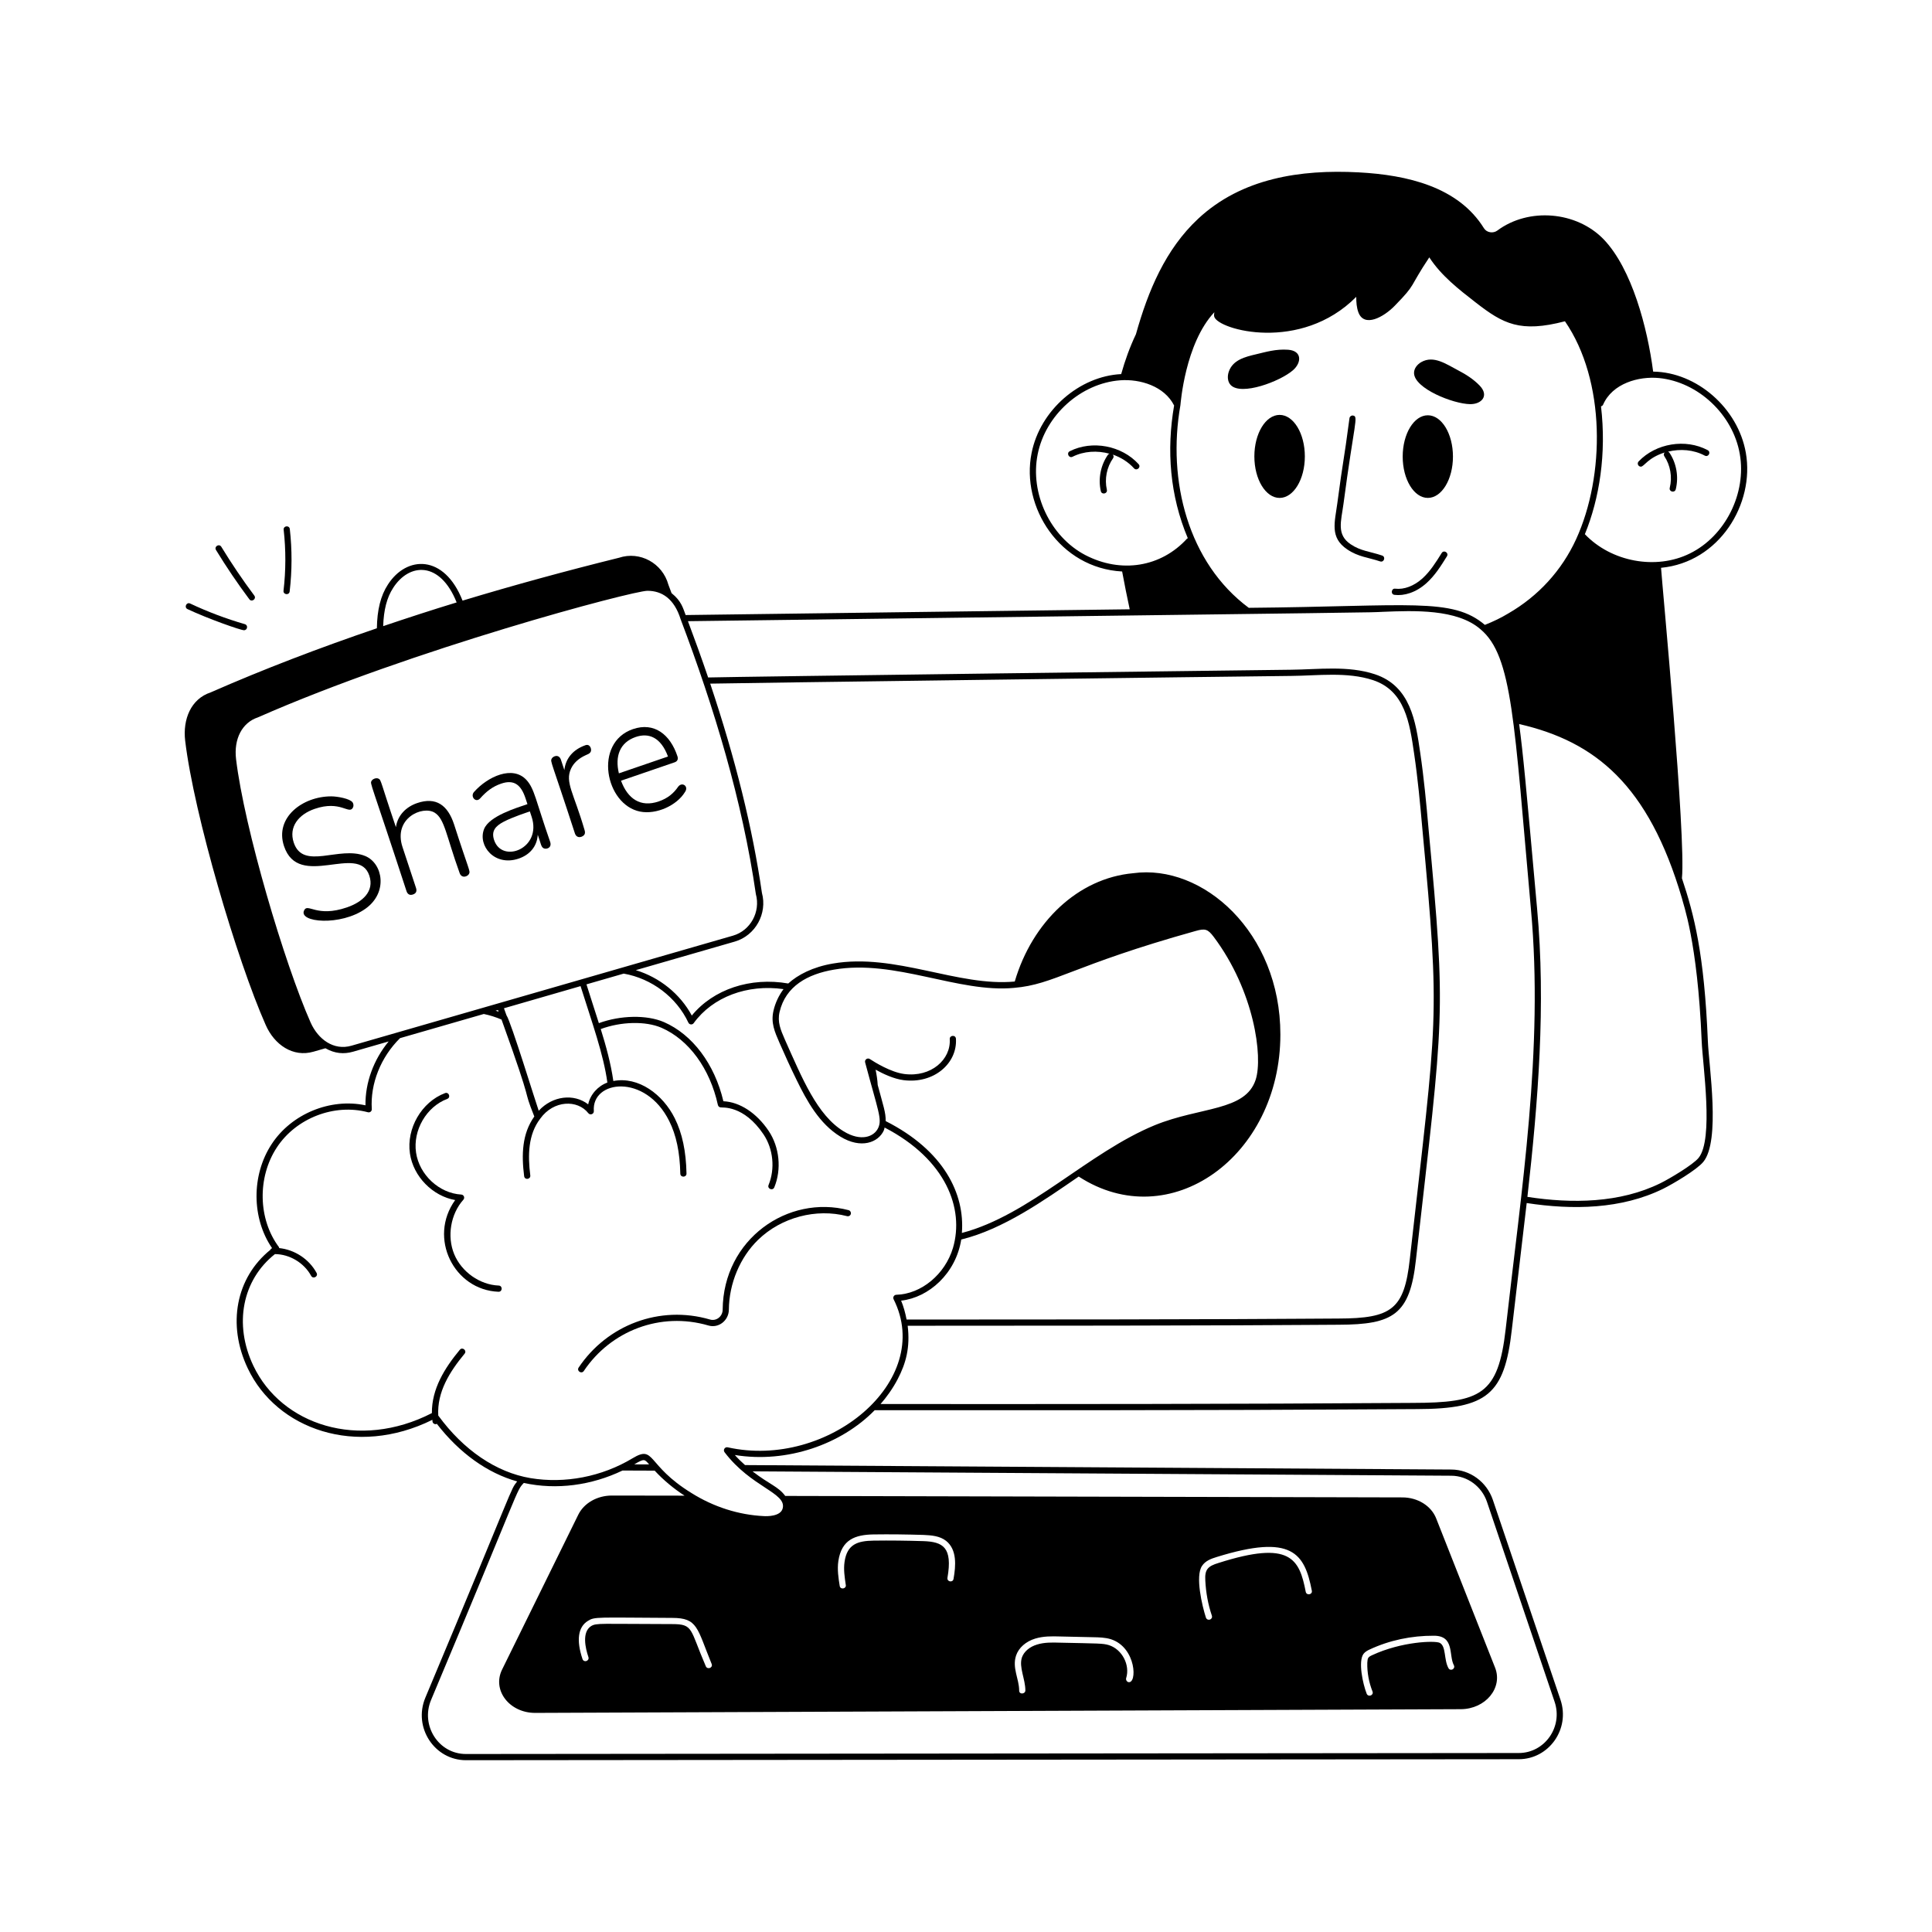 <svg xmlns="http://www.w3.org/2000/svg" enable-background="new 0 0 156 156" viewBox="0 0 156 156"><path d="M132.493,37.68c0.265,0,0.553-0.711,1.919-1.144
		c-0.07,0.083-0.094,0.197-0.031,0.291c0.495,0.734,0.661,1.691,0.444,2.56
		c-0.082,0.32,0.404,0.442,0.484,0.121c0.251-1.003,0.059-2.11-0.515-2.96
		c-0.028-0.042-0.073-0.059-0.115-0.077c0.994-0.248,2.071-0.164,2.974,0.318
		c0.295,0.155,0.525-0.285,0.236-0.441c-1.783-0.952-4.181-0.56-5.578,0.91
		C132.159,37.418,132.277,37.68,132.493,37.68z"/><path d="M91.567,37.815c0.22,0.24,0.594-0.089,0.371-0.336
		c-1.362-1.503-3.751-1.955-5.557-1.046c-0.298,0.149-0.067,0.598,0.225,0.446
		c0.915-0.459,1.994-0.516,2.981-0.244c-0.043,0.017-0.088,0.033-0.117,0.073
		c-0.594,0.839-0.812,1.941-0.584,2.947c0.073,0.322,0.561,0.213,0.488-0.11
		c-0.198-0.871-0.01-1.823,0.504-2.548c0.066-0.093,0.043-0.205-0.023-0.29
		C90.506,36.931,91.103,37.303,91.567,37.815z"/><path d="M111.439,45.331c0.313,0.104,0.474-0.367,0.16-0.474
		c-0.972-0.329-1.726-0.36-2.537-0.908c-1.164-0.782-0.773-1.847-0.584-3.25
		c0.877-6.639,1.235-7.085,0.766-7.146c-0.135-0.018-0.263,0.079-0.28,0.215
		c-0.489,3.711-0.493,3.172-0.981,6.866c-0.206,1.543-0.629,2.77,0.801,3.729
		C109.679,44.97,110.487,45.01,111.439,45.331z"/><path d="M118.698,32.633c0.928,0.015,1.571-0.677,0.774-1.502
		c-0.496-0.514-1.108-0.903-1.729-1.225c-0.954-0.496-1.976-1.239-2.98-0.669
		c-0.325,0.184-0.599,0.52-0.586,0.898
		C114.215,31.371,117.328,32.611,118.698,32.633z"/><path d="M104.403,29.894c0.708-0.618,0.738-1.574-0.401-1.654
		c-0.983-0.069-1.79,0.181-2.586,0.368c-0.887,0.208-1.872,0.456-2.197,1.401
		c-0.124,0.359-0.11,0.797,0.147,1.073
		C100.209,31.989,103.37,30.796,104.403,29.894z"/><path d="M68.522,97.715c-4.895-1.28-10.125,2.338-10.17,8.034
		c-0.004,0.549-0.511,0.944-1.014,0.799c-4.081-1.195-8.316,0.447-10.614,3.874
		c-0.184,0.277,0.233,0.548,0.416,0.278c2.179-3.249,6.185-4.804,10.058-3.673
		c0.831,0.246,1.646-0.408,1.654-1.274c0.017-2.116,0.9-4.227,2.366-5.649
		c1.865-1.808,4.683-2.556,7.177-1.905c0.137,0.038,0.271-0.045,0.306-0.179
		C68.734,97.886,68.654,97.75,68.522,97.715z"/><path d="M40.27,103.803c-1.525-0.059-3.004-1.102-3.596-2.536
		c-0.593-1.437-0.288-3.244,0.742-4.396c0.139-0.156,0.036-0.404-0.172-0.416
		c-1.782-0.102-3.386-1.591-3.65-3.39c-0.265-1.801,0.841-3.704,2.517-4.333
		c0.313-0.117,0.129-0.588-0.176-0.468c-1.887,0.708-3.133,2.849-2.835,4.873
		c0.274,1.869,1.834,3.44,3.653,3.763c-2.2,3.055-0.098,7.265,3.497,7.404
		c0.003,0,0.007,0,0.01,0C40.584,104.303,40.594,103.816,40.27,103.803z"/><path d="M21.453,82.758c0.7,1.6,2.2,2.64,3.86,2.16l0.963-0.276
		c0.752,0.428,1.486,0.492,2.236,0.277l2.871-0.828
		c-1.218,1.477-1.9,3.333-1.872,5.158c-2.83-0.601-5.972,0.681-7.576,3.133
		c-1.648,2.506-1.62,5.996,0.037,8.404c-0.07,0.023-0.117,0.068-0.145,0.135
		c-2.769,2.238-3.51,6.024-1.818,9.575c2.334,4.913,8.745,7.195,14.904,4.147
		c0.006,0.047,0.003,0.096,0.01,0.142c0.021,0.138,0.15,0.23,0.285,0.209
		c0.024-0.004,0.037-0.025,0.057-0.035c1.826,2.362,4.084,3.986,6.494,4.659
		c-0.595,0.764-0.015-0.171-7.415,17.464c-1.003,2.408,0.746,5.046,3.28,5.046
		l85.01-0.08c2.426,0,4.168-2.428,3.368-4.8l-5.461-16.141
		c-0.496-1.455-1.841-2.438-3.345-2.449l-57.039-0.36
		c-0.297-0.264-0.574-0.533-0.823-0.814c4.226,0.689,8.61-0.869,11.292-3.616
		c30.896,0.022,36.162-0.059,43.797-0.091c5.68-0.012,7.057-1.198,7.647-6.391
		c0.012-0.103,1.077-9.135,1.204-10.247c3.699,0.568,7.658,0.507,11.029-1.157
		c0.744-0.367,2.704-1.519,3.231-2.165c1.407-1.703,0.45-7.739,0.368-9.76
		c-0.292-7.08-1.114-10.205-2.093-13.142c0.333-3.396-1.586-23.569-1.687-25.068
		c4.713-0.447,7.572-5.17,6.847-9.283c-0.626-3.599-3.964-6.519-7.484-6.558
		c-0.46-3.544-1.716-8.301-3.993-10.679c-2.2-2.28-6.07-2.59-8.59-0.71
		c-0.34,0.25-0.86,0.17-1.08-0.19c-2.077-3.342-6.184-4.301-10.12-4.51
		c-4.7-0.25-9.44,0.47-12.95,3.74c-2.65,2.47-4.05,5.83-5.03,9.33
		c-0.492,1.031-0.88,2.109-1.191,3.219c-3.34,0.164-6.542,2.888-7.234,6.372
		c-0.881,4.367,2.285,9.3,7.311,9.567c0.186,1.024,0.397,2.036,0.612,3.052
		c-2.875,0.035-34.946,0.446-35.856,0.464c-0.21-0.536-0.326-1.119-1.139-1.77
		c-0.084-0.225-0.169-0.45-0.253-0.675c-0.48-1.75-2.3-2.74-3.99-2.18
		c-4.319,1.07-8.533,2.222-12.632,3.462c-1.485-3.767-4.525-3.641-6.027-1.299
		c-0.585,0.89-0.871,2.055-0.891,3.53c-4.654,1.586-9.143,3.3-13.42,5.178
		c-1.61,0.53-2.26,2.19-2.06,3.9
		C15.663,65.778,19.143,77.548,21.453,82.758z M117.191,119.158
		c1.292,0.009,2.448,0.857,2.875,2.11l5.46,16.14
		c0.69,2.04-0.803,4.14-2.894,4.14l-85.01,0.08
		c-2.223,0-3.669-2.315-2.819-4.354c7.374-17.55,6.84-16.827,7.492-17.533
		c2.647,0.58,5.468,0.197,7.971-1.003l2.596,0.01
		c0.717,0.774,1.531,1.445,2.41,2.02l-5.87-0.009
		c-1.18,0-2.25,0.61-2.71,1.55l-6.15,12.5c-0.82,1.66,0.58,3.5,2.67,3.5
		l74.74-0.3c2-0.01,3.41-1.72,2.77-3.35l-4.76-12.06
		c-0.4-1.01-1.49-1.69-2.73-1.69l-49.828-0.119
		c-0.578-0.777-1.249-0.907-2.642-1.986L117.191,119.158z M51.21,118.241
		c0.824-0.483,0.83-0.427,1.202,0.005L51.21,118.241z M47.513,133.808
		c0.093,0.304-0.364,0.475-0.48,0.15c-0.51-1.52-0.36-2.59,0.44-3.08
		c0.55-0.345,0.701-0.269,6.8-0.24c2.075,0,1.997,0.803,3.19,3.72
		c0.121,0.314-0.342,0.477-0.47,0.19c-1.307-3.021-0.976-3.41-2.72-3.41
		c-5.833-0.009-6.094-0.102-6.54,0.16
		C46.973,131.778,47.263,133.068,47.513,133.808z M74.553,124.438
		c-1.33-0.04-2.68-0.06-4.02-0.04c-1.259,0.022-2.136,0.271-2.34,1.72
		c-0.09,0.61,0.01,1.25,0.1,1.86c0.064,0.301-0.434,0.415-0.49,0.08
		c-0.1-0.62-0.21-1.33-0.11-2.01c0.259-1.73,1.349-2.126,2.84-2.15
		c1.34-0.02,2.7,0,4.04,0.04c0.64,0.03,1.31,0.08,1.82,0.48
		c0.89,0.71,0.79,2.01,0.6,3.07c-0.048,0.316-0.539,0.251-0.49-0.09
		C76.932,124.934,76.14,124.492,74.553,124.438z M89.543,132.838
		c-0.506-0.152-0.803-0.129-3.98-0.2c-0.61-0.02-1.24-0.03-1.82,0.15
		c-0.61,0.18-1.07,0.58-1.23,1.05c-0.252,0.789,0.28,1.726,0.28,2.66
		c0,0.295-0.5,0.347-0.5,0.01c0-0.942-0.583-1.831-0.25-2.83
		c0.21-0.63,0.79-1.14,1.55-1.37c0.66-0.2,1.33-0.19,1.99-0.17
		l2.7,0.06c0.47,0.01,0.95,0.02,1.41,0.16
		c2.087,0.669,2.145,3.673,1.4,3.46c-0.13-0.05-0.2-0.19-0.16-0.32
		C91.263,134.438,90.603,133.178,89.543,132.838z M97.853,130.458
		c0.096,0.314-0.354,0.474-0.48,0.16c-0.306-0.948-0.873-3.34-0.32-4.17
		c0.27-0.42,0.74-0.59,1.2-0.73c6.072-1.88,7.086-0.3,7.67,2.72
		c0.074,0.318-0.416,0.42-0.49,0.1c-0.515-2.672-1.243-4.181-7.03-2.34
		c-0.889,0.265-1.134,0.536-1.08,1.43
		C97.373,128.588,97.543,129.548,97.853,130.458z M110.823,136.578
		c0.121,0.314-0.348,0.485-0.47,0.18c-0.316-0.807-0.698-2.597-0.26-3.21
		c0.13-0.17,0.31-0.27,0.48-0.35c1.62-0.76,3.41-1.13,5.21-1.12
		c1.684,0,1.181,1.587,1.61,2.38c0.149,0.298-0.28,0.527-0.44,0.23
		c-0.38-0.693-0.172-1.78-0.71-2.04c-0.397-0.183-3.063-0.109-5.45,1
		c-0.338,0.156-0.366,0.231-0.39,0.61
		C110.383,135.048,110.533,135.848,110.823,136.578z M58.758,116.864
		c-0.233-0.05-0.391,0.214-0.254,0.395c2.151,2.838,5.011,3.272,4.696,4.53
		c-0.162,0.671-1.295,0.645-1.525,0.629c-2.034-0.097-4.053-0.741-5.841-1.863
		c-3.67-2.255-2.922-3.906-4.75-2.812c-2.494,1.503-5.476,2.068-8.249,1.608
		c-2.774-0.467-5.41-2.263-7.448-5.054c-0.103-1.903,0.912-3.523,2.126-4.992
		c0.212-0.257-0.178-0.573-0.385-0.318c-1.243,1.503-2.271,3.163-2.256,5.114
		c-5.881,3.023-12.143,0.957-14.414-3.821c-1.6-3.359-0.891-6.934,1.741-9.018
		c1.175,0.006,2.349,0.696,2.924,1.757c0.155,0.288,0.596,0.053,0.439-0.238
		c-0.606-1.119-1.772-1.875-3.02-2.005c-0.008-0.026-0.003-0.056-0.02-0.079
		c-1.685-2.249-1.756-5.631-0.171-8.043c1.552-2.373,4.648-3.569,7.356-2.845
		c0.17,0.045,0.326-0.092,0.313-0.257c-0.129-2.054,0.724-4.19,2.28-5.727
		l6.764-1.951c0.491,0.101,0.971,0.254,1.432,0.45
		c2.767,7.673,1.591,5.171,2.647,7.827c-0.998,1.397-1.04,3.089-0.821,4.818
		c0.042,0.336,0.538,0.261,0.496-0.062c-0.206-1.618-0.18-3.301,0.805-4.583
		c1.082-1.508,3.016-1.547,3.88-0.442c0.154,0.195,0.466,0.071,0.446-0.173
		c-0.19-2.495,4.164-3.065,6.088,0.811c0.566,1.132,0.858,2.521,0.894,4.243
		c0.007,0.334,0.507,0.322,0.5-0.01c-0.036-1.798-0.346-3.256-0.946-4.456
		c-0.954-1.923-2.929-3.405-4.961-3.011c-0.205-1.43-0.586-2.81-1.017-4.195
		c1.637-0.607,3.62-0.658,4.904-0.104c2.21,0.964,3.912,3.294,4.555,6.234
		c0.025,0.115,0.127,0.197,0.244,0.197c0.1,0.032,1.838-0.212,3.442,2.179
		c0.785,1.171,0.944,2.775,0.406,4.086c-0.125,0.303,0.335,0.497,0.463,0.189
		c0.599-1.46,0.421-3.248-0.454-4.554c-0.978-1.456-2.331-2.338-3.657-2.398
		c-0.709-3.004-2.492-5.386-4.801-6.392c-1.385-0.598-3.507-0.554-5.254,0.086
		c-0.446-1.404-0.559-1.728-1.001-3.132l3.008-0.868
		c2.266,0.398,4.264,1.91,5.221,3.959c0.083,0.175,0.32,0.193,0.429,0.041
		c1.534-2.12,4.342-3.163,7.253-2.747c-0.379,0.511-0.662,1.105-0.808,1.734
		c-0.231,0.99,0.1,1.718,0.489,2.615c0.434,1.001,0.897,2.007,1.378,2.99
		c0.815,1.667,1.828,3.533,3.539,4.574c1.66,1.013,3.055,0.476,3.501-0.502
		c0.035-0.076,0.041-0.157,0.064-0.235c4.98,2.588,6.443,6.563,5.522,9.713
		c-0.638,2.142-2.562,3.736-4.578,3.791c-0.182,0.005-0.299,0.197-0.217,0.362
		C75.476,111.519,66.816,118.662,58.758,116.864z M49.042,87.412
		c-0.756,0.276-1.378,0.954-1.549,1.759c-1.154-0.893-2.88-0.691-3.988,0.511
		c-0.002,0.002-0.004,0.004-0.006,0.006c-0.182-0.482-2.264-7.261-2.6-7.7
		c-0.066-0.19-0.136-0.383-0.207-0.575c0.101-0.029,6.287-1.817,6.186-1.788
		C47.793,82.537,48.736,85.139,49.042,87.412z M40.258,81.688
		c-0.08-0.028-0.159-0.056-0.239-0.082l0.19-0.054
		C40.225,81.598,40.241,81.643,40.258,81.688z M59.333,76.028c0,0,0.001,0,0.001-0
		c1.665-0.487,2.643-2.266,2.187-3.936c-0.757-5.235-2.126-10.767-4.175-16.892
		c1.489-0.041,43.004-0.587,46.909-0.622c2.155-0.019,4.515-0.347,6.601,0.337
		c2.591,0.857,2.964,3.433,3.331,5.959c0.296,2.004,0.484,4.037,0.668,6.117
		c1.456,15.617,1.201,14.909-1.02,34.679c-0.448,4.046-1.454,4.784-5.753,4.796
		c-3.561,0.012-6.864,0.082-34.879,0.082c-0.107-0.557-0.251-1.074-0.442-1.526
		c2.232-0.248,4.419-2.186,4.855-4.936c3.376-0.824,6.665-3.149,9.484-5.085
		c7.358,4.783,16.284-1.607,16.284-11.472c0-8.255-6.264-13.797-11.89-13.02
		c-4.448,0.403-8.148,3.942-9.558,8.745c-4.575,0.439-9.642-2.321-14.684-1.452
		c-1.619,0.275-2.831,0.906-3.605,1.611c-3.05-0.535-6.045,0.462-7.787,2.588
		c-0.942-1.747-2.603-3.081-4.523-3.665L59.333,76.028z M70.871,87.607
		c-0.023-0.414-0.087-0.826-0.171-1.236c0.619,0.343,1.472,0.745,2.256,0.846
		c2.461,0.314,4.353-1.364,4.232-3.341c-0.022-0.336-0.519-0.296-0.5,0.031
		c0.104,1.643-1.507,3.095-3.668,2.814c-1.096-0.141-2.409-0.961-2.785-1.209
		c-0.189-0.125-0.44,0.05-0.379,0.274c1.049,3.931,1.381,4.578,1.057,5.285
		c-0.332,0.728-1.401,1.127-2.786,0.283c-2.142-1.303-3.343-4.258-4.757-7.426
		c-0.341-0.786-0.61-1.407-0.423-2.213c0.487-2.098,2.282-3.063,4.389-3.421
		c4.942-0.856,10.04,1.9,14.538,1.473c3.275-0.272,4.658-1.797,14.647-4.589
		c0.793-0.227,1.004-0.162,1.481,0.47c3.285,4.38,3.979,9.682,3.392,11.523
		c-0.829,2.563-4.469,2.181-8.156,3.686c-5.359,2.204-10.108,7.269-15.571,8.699
		c0.251-3.157-1.453-6.655-6.152-9.033C71.528,89.829,71.323,89.299,70.871,87.607z
		 M137.403,84.077c0.079,1.907,0.988,7.918-0.254,9.422
		c-0.461,0.562-2.354,1.682-3.066,2.034c-3.282,1.621-7.162,1.661-10.752,1.109
		c0.864-7.676,1.499-15.509,0.781-23.287c-0.921-10.247-1.122-12.426-1.448-14.892
		c6.15,1.411,10.448,4.91,13.144,14.07
		C135.882,72.941,137.066,75.916,137.403,84.077z M100.832,49.079
		c-4.891-3.631-6.596-10.267-5.52-16.358c0.016-0.118,0.374-4.988,2.738-7.507
		c0.001,0.005-0,0.009,0.001,0.014c-0.017,0.107-0.04,0.239-0.004,0.352
		c0.331,1.06,6.977,2.908,11.464-1.611c-0.003,0.423,0.03,0.884,0.178,1.266
		c0.471,1.225,2.027,0.383,2.929-0.545c1.796-1.84,1.087-1.353,2.79-3.908
		c0.971,1.484,2.348,2.556,3.77,3.66c2.201,1.708,3.57,2.444,7.184,1.5
		c3.297,4.788,3.243,12.479,0.904,17.593c-1.158,2.526-3.053,4.6-5.482,6
		c-0.574,0.348-1.211,0.656-1.889,0.922
		C117.262,48.219,113.856,48.96,100.832,49.079z M140.478,36.651
		c0.562,3.183-1.173,6.641-4.035,8.042c-2.736,1.352-6.344,0.674-8.472-1.559
		c1.179-2.881,1.752-6.5,1.303-10.325c0.072-0.019,0.136-0.059,0.168-0.132
		c0.746-1.716,2.867-2.313,4.525-2.151
		C137.127,30.845,139.926,33.478,140.478,36.651z M83.788,36.677
		c0.629-3.162,3.489-5.728,6.652-5.969c1.622-0.122,3.575,0.472,4.364,2.033
		c-0.623,3.613-0.345,7.272,1.107,10.72c-0.02,0.012-0.046,0.01-0.062,0.029
		c-2.104,2.31-5.329,2.83-8.219,1.327C84.802,43.335,83.15,39.836,83.788,36.677z
		 M111.66,49.402c2.499-0.101,5.985-0.246,7.883,1.408
		c2.587,2.161,2.71,7.445,4.071,22.591c1.042,11.293-0.785,22.771-2.039,33.929
		c-0.604,5.29-2.012,5.936-7.514,5.948c-14.407,0.099-28.547,0.099-42.961,0.091
		c0.438-0.493,0.976-1.228,1.377-1.995c0.685-1.31,1.024-2.597,0.813-4.325
		c28.211,0,30.936-0.068,34.792-0.082c4.425-0.011,5.761-0.814,6.248-5.241
		c2.269-20.057,2.45-19.465,1.021-34.78c-0.184-2.086-0.374-4.126-0.677-6.179
		c-0.365-2.518-0.779-5.372-3.664-6.326c-2.18-0.717-4.573-0.382-6.761-0.363
		c-2.853,0.026-44.917,0.564-47.07,0.625c-0.516-1.522-1.139-3.241-1.63-4.545
		C115.798,49.38,110.013,49.468,111.66,49.402z M54.96,50.006
		c2.719,7.187,4.978,14.642,6.072,22.187c0.392,1.438-0.434,2.943-1.838,3.354
		l-30.82,8.89c-1.426,0.41-2.684-0.511-3.292-1.872
		c-2.103-4.742-5.358-15.707-6.021-21.268c-0.195-1.631,0.488-2.951,1.763-3.372
		C33.329,52.419,51.085,47.704,52.278,47.704
		C53.442,47.704,54.438,48.334,54.96,50.006z M31.744,47.472
		c1.305-2.038,3.792-2.179,5.128,1.171c-2.01,0.613-3.981,1.256-5.932,1.915
		C30.98,49.269,31.235,48.247,31.744,47.472z"/><path d="M29.493,69.121c-2.084-0.864-5.019,1.199-5.777-1.093
		c-0.417-1.264,0.398-2.272,1.691-2.715c2.083-0.715,2.759,0.467,3.079-0.082
		c0.071-0.119,0.084-0.3-0.022-0.45c-0.209-0.29-1.207-0.479-1.719-0.479
		c-2.311-0.001-4.576,1.706-3.815,4.01c1.184,3.573,6.013-0.26,6.891,2.389
		c0.419,1.266-0.538,2.131-1.81,2.567c-2.44,0.837-3.146-0.359-3.445,0.222
		c-0.535,1.003,2.95,1.314,4.954-0.122C31.349,72.062,30.914,69.713,29.493,69.121z
		"/><path d="M36.661,66.555c-0.509-1.541-1.45-2.235-2.985-1.708
		c-0.877,0.301-1.569,0.974-1.708,1.943c-1.267-3.721-1.174-3.805-1.408-3.919
		c-0.188-0.089-0.479,0.024-0.565,0.194c-0.125,0.241-0.081-0.019,2.828,8.889
		c0.088,0.265,0.275,0.357,0.523,0.271c0.252-0.087,0.333-0.264,0.243-0.534
		l-1.087-3.289c-0.773-2.334,1.615-3.383,2.591-2.784
		c0.814,0.5,0.925,1.837,2.016,4.866c0.159,0.477,0.657,0.302,0.765,0.072
		C37.99,70.311,37.879,70.344,36.661,66.555z"/><path d="M42.511,62.981c-1.113-1.214-3.131-0.274-4.225,0.954
		c-0.345,0.36,0.124,0.934,0.484,0.531c0.492-0.553,0.995-0.951,1.691-1.19
		c1.062-0.364,1.617,0.11,1.972,1.184l0.156,0.47
		c-0.87,0.3-3.087,0.96-3.503,2.014c-0.526,1.334,0.845,3.051,2.803,2.381
		c0.867-0.298,1.47-0.956,1.533-1.921c0.256,0.7,0.256,0.976,0.472,1.088
		c0.217,0.113,0.692-0.027,0.529-0.516C43.251,64.624,43.165,63.697,42.511,62.981z
		 M39.896,67.829c-0.24-0.726,0.101-1.125,0.777-1.479
		c0.745-0.39,1.9-0.755,2.11-0.832l0.143,0.43
		C43.779,68.532,40.534,69.755,39.896,67.829z"/><path d="M47.232,60.187c-0.923,0.332-1.562,1.021-1.662,1.997l-0.273-0.826
		c-0.172-0.513-0.655-0.302-0.757-0.089c-0.116,0.246-0.025,0.153,1.881,6.024
		c0.163,0.489,0.689,0.283,0.784,0.065c0.04-0.091,0.039-0.202-0.004-0.333
		c-0.87-2.996-1.599-3.861-1.095-4.957c0.212-0.46,0.605-0.823,1.179-1.087
		c0.101-0.056,0.337-0.106,0.419-0.296C47.792,60.483,47.632,60.01,47.232,60.187z"/><path d="M51.106,58.873c-3.207,1.098-2.237,6.104,0.58,6.659
		c1.319,0.26,2.966-0.497,3.62-1.575c0.338-0.475-0.242-0.865-0.558-0.419
		c-0.354,0.517-0.832,0.924-1.557,1.173c-1.48,0.507-2.513-0.222-3.046-1.673
		l4.325-1.483c0.216-0.074,0.312-0.241,0.231-0.486
		C54.113,59.29,52.814,58.288,51.106,58.873z M51.331,59.508
		c1.031-0.354,2.021-0.001,2.606,1.577l-3.965,1.359
		C49.643,61.066,50.044,59.949,51.331,59.508z"/><path d="M115.29,40.204c1.12,0,2.029-1.494,2.029-3.336
		c0-1.842-0.908-3.336-2.029-3.336c-1.12,0-2.029,1.494-2.029,3.336
		C113.262,38.711,114.17,40.204,115.29,40.204z"/><ellipse cx="103.322" cy="36.853" rx="2.038" ry="3.352"/><path d="M112.602,48.032c0.766,0.095,1.725-0.176,2.588-0.955
		c0.685-0.618,1.172-1.402,1.643-2.16c0.175-0.28-0.25-0.544-0.424-0.264
		c-0.453,0.728-0.922,1.481-1.554,2.052c-0.679,0.612-1.475,0.912-2.194,0.83
		C112.345,47.483,112.263,47.993,112.602,48.032z"/><path d="M17.869,44.149c-0.176-0.282-0.598-0.021-0.428,0.261
		c0.832,1.362,1.737,2.7,2.691,3.977c0.196,0.263,0.601-0.032,0.4-0.3
		C19.588,46.823,18.691,45.498,17.869,44.149z"/><path d="M23.389,47.755c0.196-1.67,0.201-3.364,0.012-5.035
		c-0.035-0.329-0.534-0.273-0.496,0.056c0.184,1.634,0.18,3.289-0.012,4.921
		C22.853,48.021,23.35,48.089,23.389,47.755z"/><path d="M19.701,50.888c0.288,0,0.347-0.41,0.069-0.49
		c-1.511-0.437-2.996-0.997-4.415-1.666c-0.296-0.142-0.514,0.311-0.213,0.452
		C16.771,49.952,19.432,50.888,19.701,50.888z"/></svg>